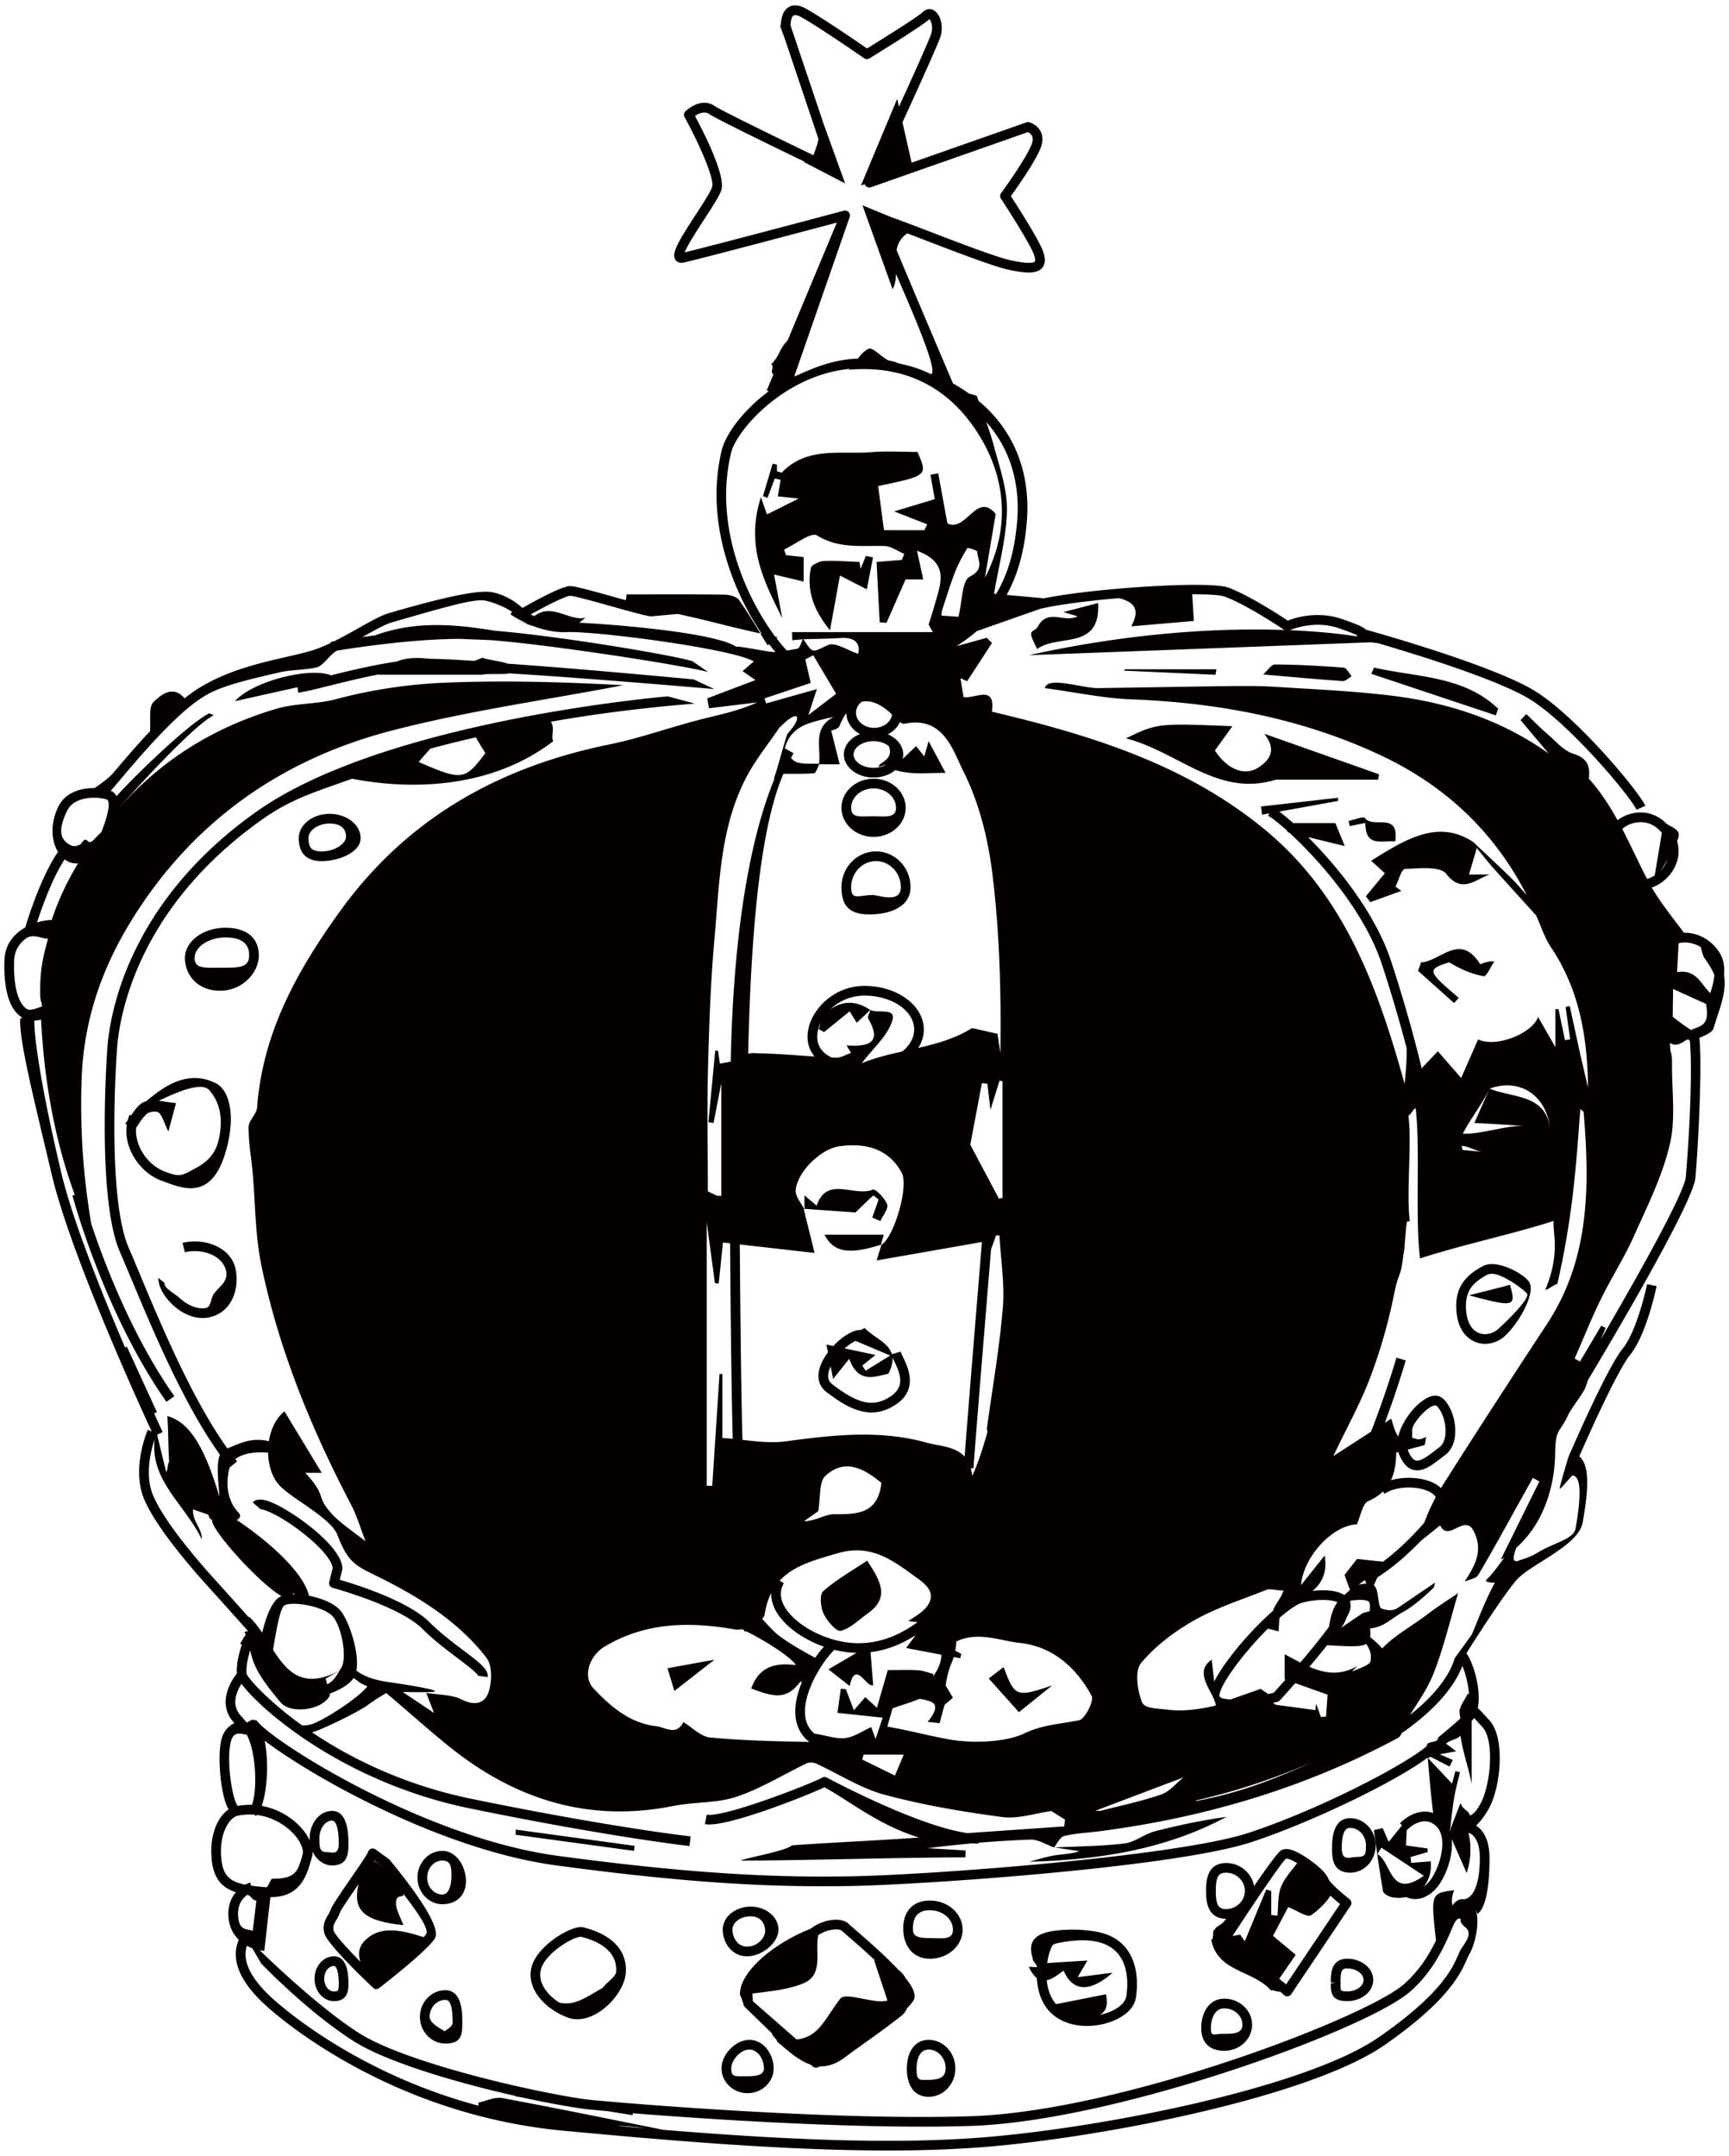 <svg version="1.1" id="_x32_" xmlns="http://www.w3.org/2000/svg" x="0" y="0" viewBox="0 0 641.679 800" xml:space="preserve"><style>.st0{fill:#040000}</style><path class="st0" d="M417.845 273.993c19.343 4.92 34.076 21.913 55.465 15.386.281-.077.593-.059.896-.059h37.298c.09-.663.19-1.33.285-1.998l-42.587-15.04c4.353 5.629 2.601 9.19-1.742 12.249-5.257 3.699-11.669 1.301-16.588-6.011 2.058-2.86 4.144-5.767 6.502-9.038-27.769-1.123-27.769-1.123-39.529 4.511zm-26.541 414.515c-3.145.518-6.208 1.538-9.298 2.332 25.569-.656 50.37-4.438 73.219-16.664a237.372 237.372 0 00-26.701 5.405c-3.864 1.016-7.339 4.02-11.181 4.486-8.611 1.036-17.357 1.054-26.04 1.484 3.1.46 6.208.919 9.303 1.38-3.131 1.086-6.262 1.077-9.302 1.577zm-79.58-474.937a5710.45 5710.45 0 009.973 5.117l2.309-11.859c-.884-.183-1.764-.373-2.642-.557-.665 1.614-1.321 3.222-1.986 4.831-.125-.858-.258-1.72-.387-2.584-4.443-.145-8.905-.557-13.323-.319-1.692.095-4.547 1.45-4.755 2.613-1.427 7.849.493 14.927 7.126 23.072 1.434-7.898 2.403-13.262 3.685-20.314zm197.219 36.481a69416.657 69416.657 0 0146.198 15.42c.294-.824.575-1.652.86-2.48-12.832-12.273-30.212-11.64-46.08-15.269-.322.77-.648 1.553-.978 2.329zm-123.762-17.581c-1.226 2.226-3.647.962-1.896 4.91.43.966.887 1.93 1.602 3.457 7.936-5.728 23.633.652 22.633-17.056-4.023 1.045-7.955 2.07-12.846 3.344 2.195.659 3.272.98 5.258 1.572-5.036 2.596-10.968-3.076-14.751 3.773zm152.661 124.612c4.086 2.522 8.38 4.378 12.86 5.178.936.168 2.569-3.57 3.882-5.509-2.661-.26-5.158 1.163-5.231 1.05-7.588-11.999-14.696-1.05-21.949-.688-.38 1.045-.765 2.077-1.149 3.12 4.466 3.995 8.927 7.987 13.398 11.98.575-.643 1.149-1.285 1.728-1.928-11.774-10.02-11.882-10.518-3.539-13.203zm-64.691-110.515c-1.362-.007-2.746 2.276-4.361 3.715 10.298.889 19.891 1.778 29.497 2.446 1.077.072 2.23-1.161 3.358-1.783-.987-1.111-1.91-3.113-2.978-3.197-8.489-.659-17-1.125-25.516-1.181zM191.329 680.827c14.656 1.996 29.311 3.995 43.958 5.991.086-.627.166-1.249.245-1.868a106422.59 106422.59 0 00-44.137-6.023c-.025.628-.048 1.267-.066 1.9zm315.193-377.331c-.435-.658-3.932.713-6.005 1.143.126.629.254 1.255.38 1.889 1.919-.377 3.837-.749 5.833-1.131-.05 9.004 5.891 6.45 11.068 6.834 1.638-11.339-8.488-4.513-11.276-8.735zm-55.424-53.107c.113-.676.231-1.355.353-2.036h-34.103c-.019.174-.023.346-.041.52 11.263.507 22.524 1.014 33.791 1.516zm104.07 227.756c-3.326.849-6.66 1.676-9.99 2.515 16.972 4.566 17.551 4.258 15.203-3.905-1.802.487-3.503.949-5.213 1.39zm-231.053-34.492c.129-.116 1.237.93 1.957 1.493-.821 2.33-1.593 4.497-2.362 6.667 1.007.428 2.02.862 3.029 1.292.93-2.081 3.057-4.588 2.507-6.145-.817-2.299-4.371-5.91-5.312-5.518-6.855 2.866-17.024-5.323-20.848 5.952a1640.84 1640.84 0 00-4.527-3.819v4.993a6032.58 6032.58 0 0018.945 1.346c3.254-3.148 4.86-4.791 6.611-6.261zm2.835 18.223c-.022.073-.038.145-.06.224l-.014.008c.089-.049.17-.14.267-.192.006-.041.02-.072.029-.108-.08.021-.147.043-.222.068zm-20.959-3.71c3.312 6.36 8.695 7.624 20.958 3.71.482-1.712.942-3.366 1.037-3.71h-21.995zm-.49 132.304c-1.4 1.233-.973 5.918.144 8.309 1.258 2.693 4.785 6.773 6.366 6.385 3.661-.919 6.769-4.126 10.063-6.466 8.31-5.893 4.665-12.142-.258-19.572-5.528 3.71-11.386 7.002-16.315 11.344zm84.988 34.951c-13.325 4.51-13.9 4.28-18.017-6.819a3907.926 3907.926 0 00-5.516 4.249c3.991 4.457 8.045 8.986 11.181 12.505 3.375-2.723 7.402-5.955 12.352-9.935zm-140.206 2.066c4.692-3.663 9.359-7.309 14.877-11.613-7.345 1.334-12.807 2.332-17.438 3.181.683 2.239 1.538 5.065 2.561 8.432zm-33.762 87.719a3.888 3.888 0 00-.959-.111c-4.559 0-16.375 7.206-18.305 14.909-2.074 8.305 5.527 15.866 13.737 18.76a9.563 9.563 0 003.233.545c8.606 0 17.604-9.975 18.045-17.421.475-8.103-5.122-14.028-15.751-16.682zm7.212 22.425c-6.744 3.807-10.343 6.672-16.093 5.529-4.676-2.941-8.088-7.502-6.898-12.284 1.502-5.986 11.78-12.177 14.902-12.177h.011c6.194 1.547 13.486 5.057 13.018 12.982-.107 1.893-3.509 3.866-4.94 5.95zM60.957 438.499c3.107 1.163 6.48 2.428 9.792 2.428 1.751 0 3.491-.362 5.154-1.276 4.115-2.257 7.011-7.603 8.869-16.332 2.324-10.896-.095-18.961-4.511-21.257-11.506-5.982-21.275 2.792-26.106 6.638-.167.047-.337.073-.5.136-2.016.751-3.511 2.901-5.002 5.077l-.548-.242a14.122 14.122 0 00-.699 2.048c-.298.407-.595.799-.909 1.168.188.174.376.346.552.518-.436 2.984-.011 6.201 1.33 9.364 2.224 5.263 6.541 9.502 11.534 11.348l1.044.382zm-9.266-13.133c-.988-2.342-1.369-4.686-1.16-6.864 1.201-1.821 2.361-3.69 3.909-5.144.928-.862 3.593-1.201 4.439-.505 1.328 1.077 1.778 3.23 3.606 7.036a8640.51 8640.51 0 002.842-10.556c-2.086-.149-4.285-.62-6.393-.855 6.122-2.941 15.724-7.239 18.662-4 4.032 4.455 5.267 10.543 3.661 18.092-1.602 7.541-6.828 9.914-9.93 11.608-3.346 1.839-4.69 2.609-9.104.957l-1.059-.399c-4.028-1.474-7.656-5.072-9.473-9.37zm30.32 37.983c-3.959-2.534-9.42-3.348-14.264-2.14l.871 3.489c3.857-.966 8.35-.308 11.447 1.685 1.48.948 3.36 2.66 3.884 5.436.708 3.81-2.63 5.634-4.527 8.213-1.455 1.973-.835 5.111-3.367 5.41-2.874.339-6.237-.971-9.185-3.593-2.715-2.412-5.882-3.692-5.882-5.86l-2.247-1.797c0 3.226 2.195 7.195 5.74 10.34 3.301 2.941 7.124 4.554 10.685 4.554.444 0 .88-.025 1.317-.07 3.502-.421 6.429-2.098 8.466-4.861 2.479-3.369 3.428-8.226 2.532-12.993-.597-3.2-2.49-5.902-5.47-7.813zm175.43-211.243c-2.611-.208-40.167-3.821-69.229-5.841 0-.476-9.049-1.74-9.049-2.222-1.068.41-2.098.806-3.134 1.201-7.199-.471-13.061-.772-16.499-.776-4.12-.444-8.287-.611-12.292 1.018-8.389 1.217-17.128 3.305-24.397 5.113-7.606-3.136-28.868 2.018-35.644 9.588 7.74-1.721 15.45-3.439 23.219-5.165l.249 2.016c2.361-.292 6.348-1.288 11.393-2.541 5.495-1.369 12.024-2.988 18.616-4.262-.036.047-.085.088-.121.138h38.61c0-.466 9.497-.036 9.497-.516 30.155 1.808 75.78 5.796 76.434 5.841l-7.653-3.592z"/><path class="st0" d="M553.711 469.084c-1.371 0-2.579.285-3.57.84-5.751 3.192-10.878 7.581-9.461 17.993 1.086 7.943 6.326 10.76 10.47 10.76 2.665 0 5.289-1.038 7.362-2.92 4.882-4.448 12.085-16.416 8.71-20.466-2.059-2.474-8.494-6.207-13.511-6.207zm2.379 24.01c-1.407 1.278-3.168 1.985-4.941 1.985-3.665 0-6.249-2.858-6.904-7.647-1.181-8.695 2.937-11.755 7.637-14.364.458-.26 1.073-.387 1.829-.387 3.918 0 11.601 5.643 13.026 7.35 1.005 1.643-5.606 8.471-10.647 13.063zm-249.386 23.435c5.02 3.835 10.635 7.594 16.748 7.594 2.943 0 6.016-.875 9.185-3.043 8.201-5.611 4.346-13.64 2.497-17.495-.393-.81-.758-1.568-.887-2.016l-3.26.93c-1.264-4.409-6.9-6.296-9.907-9.563-.149-.16-.764.12-1.603.598-2.865-.127-6.946 2.443-10.233 5.941-.812-.172-1.657-.344-2.528-.532.173.916.36 1.873.559 2.894-1.143 1.525-2.091 3.14-2.702 4.732-1.602 4.149-.837 7.686 2.131 9.96zm10.825-18.959c4.012 1.699 7.616 3.23 12.855 5.443-4.613 2.835-6.864 4.23-9.12 5.621-.414-.628-.821-1.262-1.237-1.889 1.401-1.129 2.796-2.263 4.898-3.952-3.945-.833-7.459-1.577-11.459-2.427 1.428-1.262 2.871-2.255 4.063-2.796zm-9.598 10.291c.101-.27.221-.534.348-.801.27 1.409.57 2.941.901 4.66 3.116-3.893 4.407-5.514 6.002-7.507 3.355 9.382 9.45 6.608 14.525 5.541 1.262-2.459 1.658-4.429 1.507-6.079.192.453.426.939.679 1.466 2.382 4.98 3.945 9.391-1.278 12.971-7.031 4.805-13.289 2.011-21.728-4.443-.608-.466-2.468-1.887-.956-5.808zm16.272-197.311c6.574 0 11.914-4.838 11.914-10.789 0-5.95-5.34-10.789-11.914-10.789-6.57 0-11.909 4.839-11.909 10.789.001 5.952 5.34 10.789 11.909 10.789zm0-17.984c4.588 0 8.321 3.229 8.321 7.195 0 3.964-3.961 3.145-8.55 3.145-4.581 0-8.088.819-8.088-3.145.001-3.966 3.731-7.195 8.317-7.195zm.901 23.375c-7.065 0-12.809 5.957-12.809 13.266 0 7.091 3.092 10.118 10.336 10.118 7.389 0 15.287-2.661 15.287-10.118 0-7.309-5.751-13.266-12.814-13.266zm-1.129 16.188c-5.288 0-8.088 2.194-8.088-2.921 0-5.329 4.133-9.667 9.217-9.667 5.079 0 9.217 4.337 9.217 9.667 0 6.206-8.394 2.921-10.346 2.921zM83.693 344.266c-8.303 0-15.063 5.04-15.063 11.237 0 6.036 4.484 12.138 13.041 12.138 8.475 0 14.382-6.871 14.382-13.036-.001-6.567-4.51-10.339-12.36-10.339zm-1.123 14.839c-6.488 0-10.348.518-10.348-3.602 0-4.138 5.258-7.638 11.47-7.638 8.765 0 8.765 5.072 8.765 6.74 0 4.462-3.71 4.5-9.887 4.5zm39.782-57.099c-6.326 0-11.463 4.043-11.463 8.995 0 5.67 2.869 8.54 8.547 8.54 5.873 0 14.384-3.038 14.384-8.54 0-4.953-5.147-8.995-11.468-8.995zm-2.916 13.935c-4.156 0-4.947-1.726-4.947-4.941 0-2.921 3.599-5.398 7.863-5.398 4.263 0 6.068 2.029 6.068 4.948-.001 2.31-3.95 5.391-8.984 5.391zm334.915 425.732c-5.868 0-8.542 5.597-8.542 10.791 0 5.509 3.032 8.541 8.542 8.541 5.701 0 10.335-4.337 10.335-9.662 0-5.332-4.634-9.67-10.335-9.67zm-.452 13.038c-3.557 0-4.493 1.317-4.493-2.247 0-2.669 1.036-7.19 4.945-7.19 3.715 0 6.747 2.72 6.747 6.068 0 3.349-3.484 3.369-7.199 3.369zm46.08-27.87c-3.348 0-4.792 1.853-5.398 3.405-.67 1.67-.67 3.658-.67 5.419h1.806l-1.806.331c0 1.882 0 3.366.842 4.615 1.18 1.74 3.411 1.962 5.226 1.962 5.33 0 9.66-3.525 9.66-7.862 0-4.338-4.33-7.87-9.66-7.87zm0 12.138c-1.968 0-2.235-.371-2.245-.382-.221-.333-.221-1.534-.221-2.595v-.337c0-1.509 0-3.066.403-4.09.23-.582.579-1.136 2.063-1.136 3.289 0 6.072 1.957 6.072 4.271s-2.783 4.269-6.072 4.269zm-154.871-33.717c-6.19 0-9.891 3.862-9.891 10.342 0 6.821 3.882 11.237 9.891 11.237 6.696 0 12.137-4.839 12.137-10.789 0-5.952-5.441-10.79-12.137-10.79zm0 13.935c-5.679 0-6.294-1.294-6.294-3.593 0-4.544 2.056-6.747 6.294-6.747 4.708 0 8.547 3.231 8.547 7.195 0 3.966-3.839 3.145-8.547 3.145zm-.451 37.759c-4.988 0-8.093 4.14-8.093 10.791 0 6.479 3.023 10.337 8.093 10.337 5.457 0 9.894-4.731 9.894-10.559 0-5.825-4.436-10.569-9.894-10.569zm-.45 14.839c-2.982 0-4.045.432-4.045-4.047 0-2.16.439-7.192 4.495-7.192 3.473 0 6.296 3.125 6.296 6.97.001 3.841-3.272 4.269-6.746 4.269zm-66.084-14.839c-5.12 0-10.337 5.339-10.337 10.569 0 5.079 4.335 9.212 9.663 9.212 5.332 0 9.671-4.133 9.671-9.212.001-5.106-3.619-10.569-8.997-10.569zm-2.248 13.49c-3.342 0-4.491.181-4.491-2.921 0-2.977 3.33-6.97 6.739-6.97 3.179 0 5.398 3.674 5.398 6.97 0 3.103-4.298 2.921-7.646 2.921zm1.35-44.503c5.681 0 11.69-5.083 11.69-9.891 0-4.713-4.638-8.543-10.344-8.543-5.699 0-10.334 3.83-10.334 8.543 0 4.857 3.362 9.891 8.988 9.891zm1.346-14.836c3.721 0 5.396 2.668 5.396 5.393 0 2.607-2.835 5.844-6.742 5.844-3.722 0-5.391-3.681-5.391-6.292 0-2.726 3.023-4.945 6.737-4.945zm-114.412-24.276c-5.077 0-9.217 4.434-9.217 9.884 0 5.459 4.14 9.898 9.217 9.898 5.33 0 8.767-3.358 8.767-8.545-.001-5.43-3.519-11.237-8.767-11.237zm0 16.183c-3.093 0-5.615-2.824-5.615-6.298 0-3.464 2.523-6.292 5.615-6.292 2.916 0 3.375 1.86 3.375 5.394 0 4.09-1.014 7.196-3.375 7.196zm-40.228 22.929c-3.976 0-7.197 3.731-7.197 8.319 0 4.589 3.222 8.31 7.197 8.31 5.388 0 5.388-4.382 5.388-6.742.001-8.174-2.934-9.887-5.388-9.887zm0 13.036c-1.989 0-3.597-2.122-3.597-4.717 0-2.606 1.609-4.723 3.597-4.723 1.049 0 1.794 2.59 1.794 6.292 0 3.148-.31 3.148-1.794 3.148zm41.356-.45c-5.206 0-9.441 4.436-9.441 9.891 0 5.453 4.235 9.893 9.441 9.893 5.85 0 6.294-3.027 6.294-7.646 0-3.632 0-12.138-6.294-12.138zm-.269 15.212c-1.819-1.122-5.579-3.084-5.579-5.321 0-3.473 2.624-6.296 5.848-6.296 1.891 0 2.697 2.555 2.697 8.543 0 1.176-1.891 2.302-2.966 3.074zm12.423-131.897l3.563.5c.396-2.8-3.016-5.387-9.214-10.065-4.004-3.023-8.534-6.45-12.428-10.342-7.94-7.936-27.356-14.001-33.264-15.714l.925-3.706c.027-.142.05-.289.05-.434 0-8.344-19.067-21.866-26.85-24.796-1.157-.436-4.677-1.753-6.421.236l2.704 2.367a.56.56 0 01-.233.172c1.322-.371 7.328 2.178 14.801 7.786 7.262 5.448 12.185 11.043 12.394 14.041l-1.283 5.153a1.797 1.797 0 001.28 2.174c.242.068 24.811 6.724 33.354 15.267 4.065 4.068 8.905 7.728 12.803 10.662 3.355 2.541 7.536 5.704 7.819 6.699zm230.255 95.133c.019-.014.028-.02.037-.038-.299-.055-.588-.086-.882-.133-.032-.014-.059-.014-.095-.017-3.955-.69-7.941-.873-11.9-.652-9.597.541-13.981 3.215-11.538 10.704-.19 1.061 1.62 2.004 1.529 3.145-.923-.041-1.896-.089-3.009-.148.923 2.064 1.918 3.396 2.964 4.189.285 5.036 1.923 10.139 5.896 13.513 4.131 3.514 9.226 4.253 12.769 4.253 7.806 0 16.927-3.923 18.045-10.255.489-2.774 1.651-12.334-3.878-18.93-2.418-2.873-5.752-4.748-9.938-5.631zm10.267 23.939c-.529 2.991-4.669 5.692-9.777 6.778 2.52-1.486 3.053-3.862 2.293-7.665-5.968 1.181-11.977 2.371-18.529 3.665-2.28-2.577-3.185-5.939-3.471-8.866 2.05-.428 4.158-1.982 6.222-3.604 3.362 7.697 9.461 8.43 18.217.817-3.927.489-7.846.993-12.986 1.645 1.271-2.14 2.321-3.909 3.661-6.174-5.34.333-10.176.638-14.95.934.471-3.328 1.448-5.821 2.132-6.765.33-.169.66-.325 1.004-.456 11.072-2.444 18.981-1.206 23.099 3.701 4.524 5.402 3.511 13.603 3.085 15.99zm37.013-28.835c.014-.027.028-.047.046-.081-.345.088-.227.097-.046.081z"/><path class="st0" d="M500.848 704.731c-3.462-2.65-7.48-6.339-7.923-7.683-1.013-3.036-8.995-9.004-13.244-10.466-1.846-.629-3.244-.6-4.298.097-1.29.862-5.407 6.572-9.959 13.224-.86-4.859-5.181-8.579-10.402-8.579-7.416 0-7.416 7.512-7.416 10.34 0 2.835 0 10.337 7.416 10.337.493 0 .172.063-.046.081-1.895 2.804-2.932 1.991-4.221 3.971-.946.167-.135 3.547-1.222 3.746 2.303 12.12 15.71 11.253 22.185 18.868.334-.487 2.986.781 3.321.312l1.561 1.399a1.82 1.82 0 001.403.377 1.775 1.775 0 001.217-.772l22.027-32.818a1.803 1.803 0 00-.399-2.434zm-45.827 3.677c-2.529 0-3.814-1.045-3.814-6.744 0-5.701 1.285-6.739 3.814-6.739 3.846 0 6.972 3.022 6.972 6.739.001 3.719-3.126 6.744-6.972 6.744zm16.769 2.203v-8.92c-.62-.181-1.249-.355-1.864-.534a9070.081 9070.081 0 00-7.941 19.203c-.575-.823-1.149-1.642-1.715-2.461-.937.168-1.869.333-2.846.5 8.977-13.721 18.339-27.463 19.827-28.662.742-.163 2.348.555 4.159 1.642-2.53 3.294-4.802 5.808-5.977 8.753-1.28 3.233-.95 7.115-1.339 10.717a264.65 264.65 0 01-2.304-.238zm5.534 25.739l-2.584-2.063c2.113-3.063 4.108-5.964 6.136-8.898-3.371-2.821-5.774-4.817-8.425-7.039 2.212-4.192 4.244-8.031 5.638-10.667 3.322 1.285 7.018 3.939 8.443 3.03 2.507-1.595 6.023-5.115 7.208-7.262a69.305 69.305 0 003.593 3.1l-20.009 29.799zm-137.967 5.138c.395-1.715-.577-4.056-3.188-7.348-.688-1.278-1.643-2.358-2.849-3.274-3.577-3.841-8.821-8.694-16.038-14.907-1.136-.979-2.118-1.823-2.376-2.081-2.473-2.475-9.156-1.938-14.079 1.853-14.147 5.552-26.78 16.477-26.178 24.716.232-.04.839 1.997 1.308 3.308l-.075-.164c.021.367.181.686.398.966.084.172.157.278.211.267l10.179 9.886c-.828.066 2.37 2.663 1.552 2.724 4.26 3.624 8.256 7.248 12.617 8.703l.824.713c.335.294.765.453 1.181.453.31 0 .618-.082.901-.245.159-.086.335-.19.502-.28 2.862.113 5.937-.81 9.369-3.376 7.02-5.238 14.339-10.109 21.167-15.59.758-.611 1.387-1.57 1.871-2.649 1.491-1.447 2.477-2.716 2.703-3.675zm-27.513.185c-5.767 7.489-7.907 14.264-16.199 15.133l-16.226-14.192-.19-2.842c6.407-.846 12.803-1.389 18.534-3.624 8.197-3.203 4.552-11.509 5.912-18.049 3.701-2.503 7.925-2.439 8.69-1.677.335.331 1.072.968 2.573 2.258 4.002 3.448 7.221 6.342 9.861 8.819-.124-.025-.251-.059-.389-.084 1.604 4.821 3.236 9.755 4.943 14.934-4.575 1.517-15.459-3.331-17.509-.676zm-150.382-22.504c2.477-4.45-9.475-20.074-16.816-28.986a1.87 1.87 0 00-.33-.312l-4.944-3.595a1.81 1.81 0 00-1.882-.152 1.83 1.83 0 00-.943 1.258c-.475 1.092-3.808 5.931-6.267 9.491-4.398 6.382-7.115 10.373-7.604 11.864-.237.695-.607 1.314-.995 1.975-.928 1.575-2.086 3.527-1.296 6.678.953 3.805 14.047 16.42 18.038 20.199.114.111.249.165.387.238.079.154.161.292.239.441.093-.084.191-.168.29-.254.106.026.212.066.319.066a1.81 1.81 0 001.106-.378c1.868-1.449 18.338-14.284 20.698-18.533zm-22.509-28.745l3.061 2.219c.036.041.063.079.095.118a25.545 25.545 0 00-3.253-2.178 4.14 4.14 0 01.097-.159zm19.362 27.001c-.197.36-.586.851-1.102 1.421-8.527-2.758-15.857-4.246-21.407.88-2.756 2.55-2.977 5.307-2.052 8.244-5.208-5.282-9.518-10.099-9.878-11.459-.432-1.713.073-2.562.903-3.971.448-.751.95-1.608 1.298-2.665.373-1.106 4.167-6.611 7.013-10.741-2.445 10.135 2.389 13.714 16.597 15.246-.921-2.84-3.04-5.989-2.678-8.814.396-3.108 3.439-.91 2.541-3.007 6.719 8.728 9.133 12.9 8.765 14.866zm375.373-72.645c-.343-.26-.615-.459 0 0z"/><path class="st0" d="M639.853 361.911c.244-3.043-.15-5.898-1.588-8.229-1.249-2.029-2.778-3.597-4.43-4.766-.027-.057-.045-.109-.081-.163-.004-.008-.059-.008-.132.005-2.782-1.909-5.909-2.708-8.678-2.622-4.077-5.557-8.516-10.907-11.945-16.796 3.597-1.19 7.036-4.226 8.751-7.993 1.38-3.025 1.574-6.17.665-9.208 1.448-3.292.525-4.111-3.756-6.301-3.814-4.013-9.058-5.371-14.357-3.577-1.403.473-2.837 1.219-3.977 2.129-3.009-5.455-6.393-10.701-10.67-15.436.561-4.648-.507-7.627-5.801-9.272-3.588-1.12-6.488-4.656-9.542-7.282-2.72-2.348-5.245-4.928-7.851-7.404-.72.741-1.439 1.479-2.154 2.219 3.488 4.147 6.977 8.289 10.474 12.431-17.402-12.445-37.116-18.884-58.052-21.463-14.33-1.771-28.805-2.373-43.23-3.299-5.778-.37-11.597-.339-17.397-.275-16.149.188-32.294.518-48.433.737-6.14.084-18.954-4.586-19.872.009 11.651 1.579 21.71 3.762 31.827 4.149 32.054 1.226 63.007 6.912 92.255 20.522 24.112 11.212 42.591 28.366 54.731 52.15-1.873-2.081-3.651-4.262-5.647-6.222-4.647-4.527-9.411-8.945-14.122-13.409-12.864-8.69-25.09-1.244-37.963 6.875 1.9 1.73 3.706 3.38 5.072 4.629-2.624 3.194-4.828 5.869-7.027 8.552.538.726 1.077 1.446 1.611 2.169 3.851-1.387 7.706-2.778 11.561-4.169-.738-.536-1.461-1.077-2.194-1.613 1.167-2.282 2.239-6.479 3.497-6.525 5.245-.204 13.031-1.122 15.321 1.794 5.95 7.615 10.801 2.004 16.167.269h-7.691l2.873-9.843c2.022 2.466 3.973 4.995 6.095 7.377 5.263 5.907 10.611 11.751 15.918 17.617 1.823 3.982 3.144 8.296 5.551 11.88 10.606 15.807 13.507 33.521 13.724 51.978-.968-4.117-1.932-8.23-2.9-12.343-1.289-5.955-2.579-11.905-3.878-17.864-.511.113-1.036.231-1.556.342.574 4.002 1.145 8.009 1.715 12.02-.643.095-1.29.199-1.932.296l-2.416-11.527c-.385-.004-.769-.011-1.158-.015v14.119c-2.606-4.549-4.597-8.016-6.416-11.199-2.059 6.05-15.402 11.552-22.249 8.342-1.891 4.298-3.778 8.597-6.294 14.303l-8.665-9.916a14938.45 14938.45 0 00-5.977 6.323c-2.001-8.271-5.711-22.542-11.331-39.673-5.905-18.011-19.981-35.273-30.85-46.108 4.403 1.075 8.887 2.161 13.629 3.31-1.507-3.676-2.747-6.706-3.489-8.511h-15.642c-2.009-1.792-3.764-3.236-5.176-4.273 7.253-1.312 14.506-2.622 21.755-3.934.031-.392.072-.787.108-1.192-9.551 1.081-19.094 2.158-28.641 3.239.131 1.016.257 2.027.393 3.041.896-.16 1.787-.324 2.688-.491l-.444.896c1.199.595 3.819 2.595 7.212 5.67-.036.122-.072.249-.108.378.24.059.475.111.715.174 10.538 9.647 27.872 28.909 34.429 48.926 4.018 12.242 7.054 23 9.176 31.128 0 1.491 0 2.966-.063 4.445-.117 2.941-.448 5.878-.688 8.819-9.986-35.995-22.352-70.219-52.243-94.705-29.433-24.121-64.708-34.899-100.947-43.465 1.448-10.301-6.296-4.649-10.511-5.426-.387-2.332-.772-4.674-1.147-7.02.821.38 1.65.769 2.471 1.156 3.083-4.739 6.156-9.479 9.228-14.217-.657-.634-1.303-1.269-1.955-1.903-3.735 1.029-7.481 2.057-11.221 3.088 2.592-1.667 5.14-3.496 7.576-5.584l23.323-8.199c6.027-1.525 17.524-3.002 29.452-4.038 5.403 1.466 8.036 3.945 4.506 10.475 8.253-.711 15.873-1.364 23.239-2.003-.203-3.341-.407-6.486-.624-9.893 5.887-.034 10.366.233 12.176.905 8.077 2.973 21.389 11.909 22.035 12.35-23.094-.808-55.871.74-94.784 9.343 42.293-1.592 84.59-3.178 126.874-4.78a38.54 38.54 0 002.529.301c13.864 4.047 45.624 13.791 57.18 21.262 14.936 9.669 36.678 35.705 38.895 40.594l3.281-1.484c-2.394-5.264-24.484-31.942-40.225-42.13-14.153-9.156-55.632-21.038-63.542-23.253-.833-.948-3.136-1.943-8.774-3.902-9.076-3.161-17.393-.53-20.176.559-3.149-2.084-14.502-9.459-22.049-12.242-7.185-2.651-50.461.292-68.396 3.968-5-.448-9.665-.871-13.882-1.247 3.787-6.81 6.521-15.484 7.475-26.954 1.557-18.701-4.886-34.248-17.92-45.091a131.85 131.85 0 01-.681-1.896c-.799-.239-1.762-.488-2.806-.767a61.47 61.47 0 00-5.959-3.746c-6.801-15.927-15.611-36.666-20.957-49.528.435-2.331 1.489-4.461 3.939-6.195 2.374.901 4.903 1.869 7.342 2.808 11.599 4.444 24.761 9.49 30.368 10.713 6.936 1.507 10.493 1.337 12.285-.595 1.579-1.704 1.108-4.086.611-5.722-1.235-4.111-9.511-16.999-12.127-21.011 2.367-3.29 9.615-13.597 11.212-18.368.72-2.171.647-4.117-.235-5.767-1.317-2.446-3.855-3.199-4.149-3.278a1.733 1.733 0 00-1.063.04L338.33 60.37c-1.172-5.133-2.296-10.124-3.396-14.97 6.384-13.945 13.4-29.456 14.14-31.945 1.127-3.728 0-8.118-2.441-9.584-1.362-.812-2.95-.584-4.144.609-1.462 1.455-13.068 8.805-20.703 13.509-3.622-2.502-16.3-11.192-22.549-14.705-2.631-1.48-4.851-1.685-6.599-.598-2.493 1.543-2.803 5.091-2.828 6.563-.183.233-.276.426-.229.55a324 324 0 001.604 4.362l12.549 37.343c-.242 1.912-1.106 4.023-1.85 6.097-14.714-7.092-34.13-16.565-36.702-18.283-5.21-3.473-10.582 1.798-10.81 2.021a1.805 1.805 0 00-.301 2.138c4.883 8.862 11.276 22.786 10.208 25.99-.571 1.724-3.274 5.869-5.876 9.877-6.866 10.556-9.31 14.759-7.719 17.083.374.541 1.26 1.375 3.086.991 5.402-1.156 44.612-11.572 56.801-14.812l-18.257 43.696c-3.263 3.448-2.794 5.423-6.102 8.918 1.439.812-.715 2.782.844 3.663l-2.498 5.984.753.31c-9.617 7.165-16.033 15.964-17.479 21.997-6.414 26.705 4.567 52.767 14.843 67.992-.166-.037-.324-.075-.487-.104.896 1.477 1.796 2.955 2.701 4.43.184-.152.365-.303.555-.451a75.685 75.685 0 002.319 2.907c-1.912.233-12.663-2.205-14.588-1.981-7.606-5.009-41.766-8.047-58.277-8.898a13.916 13.916 0 002.299-1.876c-5.724 1.543-12.35-5.669-18.884-.57a41.935 41.935 0 01-1.391-.601c6.346-3.547 13.185-6.928 14.664-6.929 1.428 0 9.563 2.271 15.509 3.939 6.635 1.853 12.368 3.464 14.413 3.688l10.09-.889c13.468 2.948 17.122 4.28 30.59 7.232-2.534-4.199-5.072-8.387-7.891-12.375-.941-1.335-3.613-1.998-5.5-2.032-12.085-.176-24.169-.085-36.259-.085-.084.717-.179 1.436-.26 2.171-1.382-.385-2.804-.778-4.224-1.176-9.049-2.536-14.676-4.074-16.468-4.074-3.057 0-13.188 5.543-17.696 8.109-1.803-1.635-5.812-4.756-11.167-5.826-6.027-1.201-22.861 3.274-36.868 7.305l-1.292.373c-3.021.86-7.025 3.111-11.652 5.72-2.83 1.597-5.873 3.301-8.911 4.808-.796.128-1.255.21-1.288.217l.062.382c-2.384 1.133-4.753 2.127-7.02 2.817-2.731.828-6.038 1.586-9.549 2.394-9.767 2.235-21.925 5.013-32.689 11.739-1.606 1.007-3.287 2.246-5 3.622-4.238-4.998-8.676-1.502-11.585 1.421-1.753 1.753-.991 6.038-1.238 10.751-5.332 5.658-10.235 11.443-13.703 15.549-1.934 2.292-6.081 4.979-6.923 5.586-1.916-.016-3.959.181-5.878.767-3.563 1.084-6.19 3.235-7.599 6.215-3.111 6.638-2.462 12.767-.052 16.685-6.663 9.559-11.846 26.956-12.16 28.033-3.552 2.002-7.486 5.658-7.733 12.183-.233 6.224.292 17.242 6.373 21.095.373.233-.921.828-.534.995-.197 8.645 5.202 29.807 11.742 57.507 6.891 29.203 32.216 84.742 37.076 95.266l-1.46-.638c-.248.582-6.097 14.323-1.359 25.687 4.411 10.594 18.049 26.212 23.703 32.44 3.728 4.095 12.088 13.443 14.838 16.515l-.077.116c-.343.011-.74.1-1.201.328l.455.882-.674 1.098c0-.021-.009-.053-.009-.071a.594.594 0 01-.023.118l-1.367 2.231.616.389c-.887 2.808-2.092 6.828-1.828 10.74-3.249 3.943-7.022 12.06-.916 18.354-2.156 1.066-4.043 2.941-4.832 6.088-1.543 6.201-.365 20.71 2.655 25.956-3.993 2.718-7.07 9.38-6.294 18.244.645 7.455 3.875 10.808 9.02 12.487-1.817 2.145-3.154 5.264-2.727 9.563.356 3.59 1.889 6.219 3.812 8.091-3.185 7.428.409 15.837 10.713 24.999 7.484 6.64 47.899 40.072 109.825 45.849C249.73 794.453 291.763 798 329.45 798c11.244 0 22.108-.31 32.417-1.027 44.114-3.091 123.619-18.427 151.953-38.081 23.904-16.583 28.407-26.877 30.569-31.825.371-.846.665-1.516.955-1.97 1.864-2.993 4.185-11.857 2.199-16.762-.149-.373.693 1.557.783 1.862 2.927-1.932 4.475-9.606 4.475-20.671 0-7.681-2.982-10.817-4.992-12.061 1.439-1.409 3.113-3.446 4.761-6.389 4.334-7.694 6.221-26.153.208-32.67l-1.751-1.912c-1.185-1.294-1.95-2.136-2.584-2.652 1.308-6.595-1.353-16.206-4.212-20.373 4.547-7.216 14.733-22.969 18.882-27.467 1.864-2.016 5.411-4.264 9.176-6.647 6.941-4.385 14.127-8.93 15.099-14.493 1.891-10.71 2.973-20.929-1.276-24.44 2.796-6.386 13.963-31.612 18.882-37.68 6.059-7.448 9.661-24.757 9.814-25.495l-3.525-.719c-.04.165-3.579 17.189-9.077 23.95-5.932 7.305-19.461 38.653-20.036 39.99-.19.454-3.497 11.486-3.289 11.943.199.462 4.466-5.104 4.941-4.946 1.882.631 3.81 3.269.905 19.781-.715 4.002-8.366 5.287-14.361 9.076-2.322 1.466-5.177 2.229-7.597 3.082a1.15 1.15 0 00-.502-.222c-.977-.203-.426-2.422.502-4.877 10.434-9.271 14.217-23.3 14.38-34.761.145-9.905 1.638-7.441 4.877-14.554.941-2.07 5.376-7.801 6.289-9.891l1.095-3.118c3.977-6.613 38.9-64.928 39.809-74.941.774-8.504 2.652-40.376 1.462-51.928 2.438-1.009 4.837-2.027 5.289-3.599 1.815-6.395 4.969-12.947 3.883-19.602zM496.912 233.129c3.886 1.348 5.71 2.116 6.561 2.524.067.202.213.369.349.534-5.882-.941-14.38-1.882-25.099-2.332 1.365-.586 9.509-3.751 18.189-.726zm121.856 85.984c-.09.251-.181.509-.289.742-.584 1.276-1.443 2.441-2.435 3.434 1.05-1.291 1.918-2.717 2.724-4.176zm-11.317-13.918c2.548-.366 6.195.059 9.303 3.902-.869 5.195-1.76 10.457-2.643 15.753-.923.602-1.905 1.052-2.868 1.271-3.159-6.104-5.995-12.395-9.168-18.479.72-.791 2.702-2.071 5.376-2.447zm-54.641 98.784c10.787-3.97 21.533 1.887 22.661 16.205-1.128-14.317-13.38-12.523-22.661-16.205-2.09 4.733-3.968 8.95-5.638 12.719 6.403.364 12.511.669 18.619 1.169-6.109-.5-16.474 3.186-22.877 2.822 1.67-3.769 7.806-11.976 9.896-16.71zm-2.407 23.459c-2.502-.236-5.035-.473-7.624-.713-.104-.502-.208-1.005-.312-1.536 3.049.288 5.004 1.973 7.936 2.249zm-46.831 138.216c1.376-2.975 2.009-7.636 4.248-8.622 2.244-.989 4.004-2.197 5.408-3.563l.61.855c3.421-2.448 10.203-3.077 15.126-1.412 1.982.665 3.299 1.611 3.878 2.685a72.495 72.495 0 00-4.235 9.391c-2.675 3.113-8.362 9.328-15.348 14.529-2.719-.285-5.738-.609-9.633-1.029-.959 1.233-2.968 3.794-4.643 5.946.729 1.975 1.376 3.765 2.032 5.527l-2.086 1.93c-2.158-1.421-5.38-1.776-7.973-1.776-1.276 0-2.578.088-3.85.236 3.828-3.136 5.479-7.385 4.511-13.143-2.891 3.643-5.81 7.281-8.778 11.004.932-10.586 11.647-22.185 20.733-22.558zm-11.819 86.187c-.031.002-.049.016-.072.025.023-.009.041-.023.072-.025zm-19.135-19.977c.882-.215 1.448-.37 1.543-.398.322-.088.629-.264.851-.516.688-.751 2.878-3.154 5.697-6.375 4.004 1.427 8 2.848 12 4.28-.2 2.708-.394 5.419-.589 8.131-.625.05-1.253.104-1.887.157-.602-1.679-1.194-3.351-1.797-5.028-.077.828-.163 1.647-.24 2.473-4.895-.665-9.796-1.323-14.696-1.981-.122-.107-.244-.204-.367-.308-.063.057-.126.108-.195.167a10.046 10.046 0 00-.32-.602zm13.602 11.346c.846.583 1.71 1.185 2.574 1.776l-2.574-1.776zm-55.284 22.69c-7.343 2.543-15.036 4.117-22.593 6.081a58.989 58.989 0 01-1.751-.072l32.682-12.384c-2.759 2.189-5.189 5.293-8.338 6.375zm-3.977 5.538zm-6.127 1.301a49.43 49.43 0 01-3.615.548 49.977 49.977 0 003.615-.548zm23.343-4.729c15.068-3.364 29.606-8.375 43.827-14.508-15.447 6.848-27.148 11.608-44.438 14.895.204-.122.412-.255.611-.387zm57.519-47.72c.683-.693 1.389-1.383 2.09-2.078-6.416 3.725-12.158 2.738-17.841.304a271.401 271.401 0 006.584-8.02c8.353.486 12.538.706 14.506-.475 1.054 1.518 1.733 3.235 1.733 4.671 0 2.811-.023 2.759-7.072 5.598zm4.036-21.683c-2.72 1.858-5.444 3.71-8.158 5.566.887-.919 1.579-2.303 2.162-3.884.643-1.14 1.1-2.135 1.308-2.909.272-1.032.245-1.901.05-2.62.018-.264.027-.524.027-.787 3.258-.421 6.95-.557 7.199.939.122.747.113 1.81.031 2.946l-2.619.749zm.833-12.262c.195.43.384.862.57 1.299a13.34 13.34 0 00-2.955.426c.792-.573 1.593-1.154 2.385-1.725zm-5.471 7.629c0 .244.014.502 0 .747v-.004c.014-.24-.005-.498-.005-.742h.005zm-19.356 1.38c1.488-.808 5.348-1.647 9.221-1.647 2.589 0 4.317.362 5.376.828-.063.102-.127.204-.19.299-.176.26-.348.509-.502.778-.114.199-.209.417-.313.62-.104.199-.212.396-.303.604a12.76 12.76 0 00-.435 1.084l-.081.189a22.846 22.846 0 00-.733 2.638c-.018.064-.036.116-.049.17a49.48 49.48 0 00-.521 2.776c-2.819 3.846-6.656 8.568-10.629 13.235-1.918-.977-3.855-2.038-5.8-3.072v9.316c.095.029.189.068.294.104a652.351 652.351 0 01-4.353 4.859c-.439.114-1.168.288-2.054.5-.973-.684-1.95-1.357-2.787-1.939-3.281 1.163-6.945 2.45-11.059 3.905-2.593-.05-4.258-.546-4.258-1.312 0-3.907 8.981-16.011 18.018-24.947 1.303.336 2.606.681 3.905 1.023.231-1.604.14-3.439.393-5.025 2.461-2.128 4.805-3.877 6.86-4.986zm11.469 8.319c.154-.921.317-1.835.521-2.738a59.34 59.34 0 00-.521 2.738zm-69.712 13.432c5.339-6.396 12.475-11.755 19.795-15.878 8.412-4.731 17.81-7.712 26.827-11.321 1.244-.498 4.117.421 6.267.269-.932 2.948-3.131 4.982-3.959 7.592-8.276 7.224-17.986 18.622-21.805 26.244a9009.51 9009.51 0 00-.919-8.137c-7.321 4.868 1.231 12.538 1.507 17.011-4.769 1.14-11.24 2.246-16.981 1.629-6.013-.646-9.512-.569-10.452-3.008-1.679-4.363-2.692-11.512-.28-14.401zm-18.357 12.189c.982 1.803-2.48 8.651-4.684 9.07-7.56 1.452-13.832 1.749-20.275 4.859-7.203 3.473-19.9 3.692-27.873 2.245-8.762-1.591-13.857-3.147-23-4.754.794-2.755 1.568-5.443 1.942-6.76 3.722-1.403 7.085-2.271 9.972-3.559 1.776.258 3.595.679 4.805 1.373 3.152 1.801-1.792 7.195-1.792 7.195l4.495.45 1.805-6.746 3.138-2.693-2.694-4.495s.451-4.497 2.244-8.542c.294-.661.523-1.353.731-2.048.81.152 1.613.308 2.42.462.125-.546.249-1.088.38-1.634-.708-.375-1.405-.756-2.226-1.197.224-1.244.348-2.411.412-3.412 8.109-3.855 16.153-.228 23.606.557 12.101 1.279 20.92 9.17 26.594 19.629zM304.131 272.979c-.539 3.346.288 7.058-.156 10.414v.029c-1.704-.073-3.473.033-5.168-.062-.043 0-.086 0-.124-.006a20.913 20.913 0 01-.821-.071c-.086-.011-.167-.018-.24-.027a8.503 8.503 0 01-.783-.138 1.922 1.922 0 01-.251-.037 10.169 10.169 0 01-.998-.276c-.758-.261-1.401-.853-2.009-1.563.319-.609.633-1.186.934-1.717l-3.122-1.787c-.052.109-.126.235-.185.346 2.185-9.432 10.43-10.102 18.288-12.113-.508.26-.972.534-1.395.817-.125.081-.22.172-.333.254-.283.21-.57.416-.819.626-.103.102-.183.206-.29.303-.219.217-.441.426-.628.65-.082.094-.145.205-.218.303-.178.235-.359.453-.495.694-.061.098-.102.195-.159.292a6.418 6.418 0 00-.382.765c-.043.077-.061.163-.095.242a8.74 8.74 0 00-.29.848c-.023.059-.03.113-.041.172-.086.326-.156.638-.21.968-.01.022-.01.049-.01.074zm-11.924-.643c-1.052 2.851-3.772 13.312-4.985 16.579h.24c-6.905 16.626-15.084 48.11-16.278 105.022a94.021 94.021 0 01-4.022.739c-.181-1.287-.421-3.006-.659-4.735-.357-.028-.71-.048-1.065-.075-.839 8.853-1.69 17.706-2.532 26.561.638.093 1.272.178 1.907.28 1.016-5.203 2.029-10.402 2.875-14.771v41.793c-.522.007-1.05.007-1.572.01l-3.416-1.663c0-16.626-.308-31.691.084-46.727.414-15.78.991-31.585 2.398-47.295 1.857-20.805 2.063-42.1 12.596-61.1 3.077-5.549 7.113-10.563 11.439-16.879 7.489-7.63 8.836-4.028 2.99 2.261zm6.043 176.21l.31.322v-.299c-.05 0-.105-.005-.154-.012-1.192-2.287-3.258-4.649-3.102-6.839.523-6.852 9.326-15.314 15.979-16.316 11.081-1.667 19.128 1.73 23.402 9.882 2.602 4.952-2.747 23.54-7.542 26.633-.437 1.382-.873 2.81-1.808 5.81 13.197-2.312 26.085-4.559 39.087-6.846-1.36 16.585-5.285 64.398-6.423 79.631-3.425-3.808-9.237-3.839-14.235-5.21-17.394-4.803-34.69-2.806-52.189-.443-5.135.687-10.455.07-16.022-.548-.568-18.819-.903-59.335-.993-72.523 9.407 1.073 18.862 2.15 27.755 3.156-1.649-6.654-2.856-11.527-4.065-16.398zm7.585-65.566c3.163-2.565 6.328-5.128 9.493-7.701 1.073 1.742 2.034 3.294 2.627 4.264 1.934-1.828 3.507-3.312 5.068-4.791a.164.164 0 01.072.032c.018-.053.043-.105.052-.15l-.208.081.012.005a.325.325 0 00-.053.023c-5.242-3.561-10.249-3.38-14.784-.168a18.33 18.33 0 0112.716-5.129c10.168 0 18.434 5.647 18.434 12.586 0 3.111-1.672 5.961-4.427 8.165-5.145 1.138-10.238 2.371-15.02 4.355 4.221-5.609 9.656-10.178 11.348-15.871 1.461-4.95-5.185-2.477-8.07-3.898-.375 1.12-1.265 2.54-.864 3.219 5.318 9.142-.052 10.448-8.054 9.936.557.919 1.115 1.832 1.668 2.754-1.881.64-3.792 1.887-5.652 1.805-.511-.023-1.034-.065-1.552-.086-3.034-1.446-5.34-3.819-5.34-7.683 0-1.737.444-3.527 1.245-5.233-.217.817-.414 1.656-.683 2.409.655.356 1.314.721 1.972 1.076zm34.703 218.957c-4.378 3.136-13.427 9.071-25.78 7.582-10.128-1.226-20.638-7.369-23.927-13.977-1.403-2.837-1.375-5.55.087-8.057l-1.57-.921c5.147-5.609 13.031-7.719 21.472-10.172 12.913-3.747 20.932 3.02 29.795 9.352 3.577 2.555 6.787 5.788 3.466 10.292-1.88 2.561-5.131 4.12-6.968 5.523l3.425.378zm-37.992 13.24c-2.708-1.444-11.968-6.489-15.407-9.928-1.403-1.403-2.912-3.021-4.287-4.534.505-.53.853-1.045.919-1.527.466-3.168 1.312-5.808 2.441-8.061-.063 1.968.403 3.995 1.398 6.014 2.86 5.751 9.98 11.029 18.154 13.911-1.028 1.137-2.123 2.548-3.218 4.125zm-4.183-50.684a1076.24 1076.24 0 005.299-3.722c.948-5.427.26-10.81 2.583-13.008 6.975-6.599 14.052-3.174 20.866 2.497-1.246 11.45-8.882 11.71-17.472 11.628-3.401-.03-6.824 2.535-11.276 2.605zm-33.047-88.369c.471.064.941.125 1.41.188.53-5.055 1.059-10.104 1.595-15.235.873.097 1.753.197 2.636.298.092 12.706.414 53.184.991 72.555a123.863 123.863 0 00-3.844-.324v-23.71l-1.068-.048-2.708 41.519c-.69-.013-1.369-.023-2.054-.034v-97.866c1.092 8.129 2.065 15.395 3.042 22.657zm7.57 128.551c.688.119 1.543.056 2.46-.132l.812.396.111.477c.224-.052.506-.045.81-.02 7.317 3.692 16.527 9.533 18.291 12.473-7.309-.844-13.454.168-16.569 8.674 9.353 3.724 13.465 3.685 18.101-2.353l.781-.167c-1.579 3.778-2.629 7.8-2.528 11.595.116 4.482 1.883 8.145 5.12 10.703-.081.034-.167.072-.251.068-12.183-.236-24.39-.475-36.501-1.656-3.45-.333-6.606-3.706-9.9-5.683-2.65 5.204-6.563 1.924-10.056 1.516-9.876-1.152-16.955-7.296-23.282-14.02-4.212-4.482-1.554-12.201 4.271-15.636 15.249-8.992 31.414-9.222 48.33-6.235zm25.863 30.846c-.231-8.839 7.231-19.884 10.921-23.301a39.36 39.36 0 004.649.871c1.226.147 2.414.217 3.575.246-3.256 1.91-6.78 3.975-10.439 6.124 2.758 2.163 5.163 4.05 7.887 6.181 2.151-10.079 6.269.929 8.719-.351l-.975-12.204c7.185-.889 12.851-3.821 16.73-6.307-1.179 1.581-2.317 3.115-3.541 4.757 4.176.794 8.602 1.631 13.081 2.482.043 2.692-1.308 5.808-3.136 8.122.064-.328.129-.649.208-.948-1.857-.48-3.694-1.263-5.585-1.382-3.547-.227-7.122-.063-11.362-.063a7153.48 7153.48 0 00-4.036 13.97 3086.666 3086.666 0 00-4.335-3.948c-1.138 1.326-2.393 2.776-4.205 4.882a2524.287 2524.287 0 00-2.98-7.823c-.62-.066-1.244-.123-1.873-.182-.375 2.718-.76 5.432-1.253 8.957 5.579.597 10.699 1.138 16.787 1.787-.643 1.934-1.437 4.31-2.636 7.921-.912-2.473-1.29-3.527-1.622-4.437-3.178 1.425-6.253 3.674-9.552 4.068-3.45.418-7.113-.939-11.226-1.606-.016.029-.052.09-.079.131-2.409-1.896-3.636-4.507-3.722-7.947zm21.769 15.567h14.9c-1.296 3.076-2.174 5.146-3.283 7.78-4.244-2.075-8.201-4.014-12.162-5.953.183-.612.367-1.214.545-1.827zm51.65-165.737c-1.235 14.938-3.864 29.746-5.885 44.614-.074.533.262 1.144.125 1.638-1.511 5.287-3.077 10.547-5.589 16.117a17.023 17.023 0 00-.566-2.905l1.034.057c.36-6.084 4.794-60.232 6.509-81.186a2765.3 2765.3 0 011.868-5.283l1.262.071c.496 8.967 1.966 18.017 1.242 26.877zm-.113-40.807c-.448.086-.883.159-1.321.242L360.1 424.78c1.537-8.149 2.928-15.497 4.31-22.844.672.072 1.355.143 2.022.211.369 3.027.717 6.05 1.147 9.696 1.267-4.038 2.321-7.441 3.389-10.846.358.077.715.149 1.086.229l.001 43.318zM357.542 286.23c5.79 11.504 9.12 24.827 10.722 37.723 2.733 22.058 3.33 44.385 3.004 66.867-.407-2.808-.828-5.613-1.063-7.19-3.47-.79-6.454-1.461-9.445-2.138-6.181 3.873-13.05 5.785-19.99 7.378 1.324-2.077 2.086-4.393 2.086-6.837 0-8.925-9.88-16.19-22.025-16.19-12.088 0-21.128 9.977-21.128 18.886 0 2.855.921 5.308 2.633 7.323-7.24-.48-14.463-1.095-21.705-1.229-2.138-.041-.806-.183-2.96.197 1.278-57.618 6.242-88.106 13.088-103.889 3.914.034 7.631.059 11.33-.183.715-.047 1.308-2.072 1.948-3.326h7.586c-1.145-4.579-2.11-8.409-3.145-12.545.084-.045 2.602-.464 3.088-1.69.742-1.887 1.595-3.484 2.534-4.79.052 3.312 2.077 6.204 5.068 7.791-3.543 1.419-5.977 4.286-5.977 7.593 0 4.71 4.941 8.541 11.013 8.541 3.188 0 6.061-1.066 8.077-2.755 1.423.45 2.973.731 4.332.9 4.163.523 8.439.136 14.323.136-2.398-4.477-3.952-7.384-6.308-11.771-.855 3.035-1.215 4.294-1.602 5.662a621.54 621.54 0 00-3.034-3.83c-1.939 1.848-3.459 3.301-4.982 4.751a6.681 6.681 0 00.206-1.634c0-3.226-2.315-6.034-5.722-7.483 2.011-1.018 3.609-2.625 4.493-4.548.611.453 1.19.726 1.667.62 14.485-3.019 17.949 9.811 21.888 17.66zm-31.314-1.756c.104.157 2.404-.79 2.532-.65-1.276.677-2.84 1.097-4.557 1.097-4.022 0-7.416-2.262-7.416-4.939 0-2.683 3.394-4.95 7.416-4.95 2.242 0 4.265.719 5.64 1.808 2.231 5.392-4.475 6.353-3.615 7.634zm-8.545-20.001c0-1.596.806-3.025 2.093-4.05 3.267-.747 7.018.69 10.952 4.427.113.111.233.236.351.355-.435 2.746-3.238 4.884-6.654 4.884-3.708.001-6.742-2.517-6.742-5.616zm.804-21.849c-3.787-1.224-8.47-4.459-11.167-3.258-5.796 2.595-5.477 3.511-9.133-2.163 4.589-.133 9.174-.154 13.753-.454 5.822-.368 7.417 2.389 6.547 5.875zm31.39-3.981c.084-.032.167-.064.26-.089-.077.039-.165.093-.235.134-.009-.016-.009-.032-.025-.045zm10.043-24.665c-2.946 1.502-2.758 9.111-4.224 14.898-1.719-.117-3.857-.265-6.292-.432.07-.518.029-1.355.276-2.102 1.529-4.689 2.964-9.418 4.751-14.015 1.204-3.106 2.839-6.068 4.574-8.916.165-.256 3.633.755 3.661 1.28.163 3.208 2.856 6.416-2.746 9.287zm17.569-20.465c-.986 11.717-3.823 20.3-7.823 26.904-.249-.018-.507-.048-.751-.068 1.755-10.586 4.624-20.826 4.782-31.108.122-8.024-2.837-16.176-4.951-24.128-.769-2.881-1.724-5.711-2.75-8.559 8.62 9.677 12.711 22.29 11.493 36.959zm-62.188-112.89a1.809 1.809 0 00-.31-1.878 1.78 1.78 0 00-1.812-.559c-.518.143-49.014 13.067-59.082 15.461 1.077-2.747 4.894-8.606 7.314-12.341 2.987-4.581 5.561-8.538 6.278-10.699 1.778-5.339-6.683-21.85-9.757-27.558 1.247-.871 3.403-1.977 5.255-.742 2.858 1.91 22.984 11.701 35.551 17.767-.168-.002-.342-.016-.512-.02 4.609 2.391 9.212 4.784 15.421 8.008-2.713-7.499-5.326-14.739-7.903-21.859L293.401 9.475c-.013-1.165.283-3.206 1.132-3.728.536-.331 1.606-.079 2.94.674 7.034 3.959 23.077 15.079 23.23 15.195a1.8 1.8 0 001.97.056c2-1.233 19.341-11.893 22.285-14.574.559.611 1.423 2.831.677 5.324-.591 1.993-6.111 14.264-12.011 27.196-.222-.968-.444-1.962-.663-2.917-3.995 9.554-8.276 19.78-13.445 32.139.488-.165.957-.317 1.43-.477.079.233.19.452.355.634.478.54 1.242.733 1.919.489l58.269-20.461c.448.221 1.113.642 1.493 1.348.385.748.38 1.728-.018 2.909-1.403 4.205-8.724 14.703-11.434 18.388a1.817 1.817 0 00-.054 2.05c3.086 4.692 11.33 17.626 12.367 21.11.538 1.801.226 2.21.198 2.251-.19.201-1.507 1.127-8.878-.475-5.348-1.165-18.936-6.375-29.849-10.568-7.205-2.763-11.658-4.445-14.486-5.43-3.527-1.459-7.043-2.9-10.751-4.434 4.065 11.33 7.626 21.246 11.19 31.16.943-1.746 1.217-3.701 1.265-5.719 3.586 8.563 16.176 36.307 13.023 37.205-4.753-2.131-6.828-2.814-12.506-4.104-.215-.1-.432-.211-.643-.308-.987-.469-2.25-.385-3.174-.912-2.398-1.371-5.411-4.682-6.844-4.07-1.514.645-2.731 2.007-4.025 3.652-10.836.337-19.115 4.844-23.603 6.638l20.541-59.093zM287.737 236.27c-10.294-13.726-23.049-40.592-16.407-68.257 2.004-8.366 19.771-28.791 44.028-31.139-.098.115-.179.217-.276.332 5.408-.479 10.421-.251 15.059.57 1.366.29 2.731.571 4.04.901 12.452 3.337 21.943 11.357 28.834 22.239 10.335 16.312 12.1 35.116 2.521 53.446 1.29-7.629 2.579-15.262 4-23.617-7.011-8.599-10.989 6.954-17.941 3.479-1.111-6.11-2.249-12.339-3.38-18.574-.971.174-1.925.34-2.889.509.527 3.039 1.066 6.079 1.586 9.072-4.848 1.464-9.355 2.817-15.052 4.541 5.092 1.993 8.67 3.396 12.251 4.796a230.07 230.07 0 01-1.05 2.179H328.07c-.785-5.903-1.471-11.138-2.165-16.373 18.414-3.873 18.414-3.873 14.593-12.672-5.962 0-11.522-.382-17.011.08-11.407.955-23.837-2.263-33.287 7.522-.201.208-1.075-.229-1.857-.423v-2.477a134.79 134.79 0 00-1.617-.304c-1.192 4-2.373 7.995-3.563 11.993.559.215 1.124.425 1.69.643.9-2.399 1.803-4.792 2.706-7.183.71.167 1.428.339 2.144.505-.319 1.882-.629 3.762-1.016 6.126 2.78.299 5.602.593 7.722.824a14576.68 14576.68 0 01-11.762 5.885c.006.009-.785-2.237-2.247-6.38-5.853 18.151 1.258 31.438 7.907 44.846-1.032-5.496-2.057-11.003-3.03-16.172 3.823.907 7.106 1.688 10.973 2.604v-9.067c-2.256-.249-4.398-.484-6.54-.726-.242-.697-.482-1.387-.717-2.08 4.163-1.902 10.025-6.567 12.194-5.237 8.179 5.034 16.567 3.686 25.086 3.934 2.459.075 4.864 1.898 7.305 2.919-.283.746-.577 1.486-.858 2.239-2.889.231-5.762.462-9.402.756.4 7.772.781 15.075 1.161 22.371.841.072 1.676.149 2.513.223 2.31-5.237 4.609-10.474 7.099-16.124h6.536c-.719-3.348-1.423-6.563-2.297-10.622 11.872 4.384 8.896 11.832 6.876 18.999-.794 2.819-1.708 5.609-2.572 8.414.524.92 1.045 1.841 1.568 2.766h-52.247c.027 1.007.057 2.013.083 3.025 1.308-.116 2.607-.243 3.91-.36-.638 1.299-1.143 3.346-1.998 3.509-1.317.247-2.633.462-3.95.659-1.204-1.269-2.496-2.805-3.833-4.561.143-.12.292-.24.444-.362a54.815 54.815 0 00-.874-.196zm13.139 17.148c-.515-2.263-1.267-5.509-2.004-8.751.987-.498 1.973-1.005 2.96-1.502 2.905 4.909 5.812 9.805 8.479 14.3a7000.111 7000.111 0 01-10.305 7.869c.878-2.686 1.742-5.315 3.159-9.613-7.487 2.111-13.163 3.71-18.834 5.31-.199-.627-.396-1.253-.591-1.887 5.763-1.925 11.53-3.85 17.136-5.726zM24.855 300.973c.97-2.07 2.782-3.518 5.382-4.305 4.273-1.294 8.81-.33 9.592.141.586.351 1.378 2.952-2.213 11.945L35.361 311c-3.495 4.181-2.438-2.195-5.389 2.249-1.55.821-2.83 1.109-4.502 0-3.292-2.197-3.801-5.511-.615-12.276zm-.847 17.909c.154.122.304.251.471.358 1.269.846 2.611 1.167 3.907 1.167.199 0 .388-.033.585-.049-4.043 6.697-7.38 13.699-9.78 21.04-1.538-.011-3.502.321-5.466.921 1.716-5.252 5.654-16.439 10.283-23.437zm-14.065 55.51c-3.28-2.081-5.043-8.778-4.703-17.921.127-3.344 1.568-6.081 4.285-8.142 2.879-2.178 6.176.226 8.307-.016-2.199 7.828-3.091 12.748-2.902 21.375.031 1.667.593 2.133.656 3.799-2.068.647-4.294 1.761-5.643.905zm37.144 125.302c-.229.103-.455.214-.683.319-8.943-20.916-19.594-47.618-23.676-64.896-7.441-31.513-9.993-49.383-9.993-56.397.803-.018 1.638-.154 2.503-.362 1.183 23.676 5.418 45.779 12.522 65.038l-.877.229c.117.434 11.59 43.408 34.881 76.554l2.948-2.068c-15.633-22.248-25.87-49.03-30.832-63.942-3.02-17.64-4.213-35.359-3.595-53.499.724-21.461 7.134-40.479 18.061-58.39 22.463-36.815 55.399-60.262 96.509-71.031 28.365-7.423 57.623-11.444 86.482-16.984-22.013-1.174-44.334-1.858-66.586-.914-13.452.574-27.069 2.628-40.055 6.092-7.434 1.982-14.891 1.396-22.495 3.677-23.121 6.916-42.25 18.913-57.876 36.548-.007-.031-.007-.072-.009-.108l.04.036c.263-.292 25.963-29.479 35.001-34.205l-1.735-.694c-8.376 4.382-28.563 24.221-34.395 30.757-.384-.71-.878-1.332-1.543-1.733-.161-.096-.38-.184-.589-.274.774-.862 1.896-2.184 3.647-4.261 7.159-8.465 20.482-24.237 30.689-30.609 5.984-3.742 14.328-5.878 28.719-9.172 3.565-.81 10.631-.928 13.482-1.794 2.712-.821 4.692-4.808 7.479-6.172 6.151-1.019 27.4-4.297 45.384-4.367 3.855.157 7.721.306 11.577.462 23.972 1.846 74.351 9.869 80.769 11.87l-5.844-4.04c-7.221-2.258-49.501-9.364-73.347-11.307-14.714-2.429-29.456-3.767-44.508 1.728-1.622.206-3.17.41-4.617.607l.159-.095c4.246-2.383 8.257-4.644 10.866-5.389l1.299-.374c19.413-5.586 29.345-8.438 33.275-7.649 3.401.679 8.102 2.808 9.91 4.192l-.616.869c.201.14 2.613 1.819 6.271 3.457-.15.197-3.285-1.088-3.43-.88.785.048 4.534 1.59 5.301 1.665 3.604 1.407 8.084 2.586 12.762 2.378 10.454-.462 61.374 6.079 69.432 10.887-1.427 1.228-2.839 2.45-4.16 3.59 1.183.824 2.822 1.957 4.785 3.317-6.115 2.321-12.013 4.556-17.909 6.798.222 1.217.439 2.432.658 3.656 5.95-.719 11.903-1.434 17.859-2.151-7.104 3.249-14.452 4.618-21.653 6.493-11.145 2.898-22.049 6.83-33.3 9.122-40.997 8.378-74.984 27.393-99.9 61.937-15.891 22.042-28.662 44.996-30.721 72.749-.183 2.502-3.147 4.865-3.162 7.3-.048 5.548.993 11.097 1.495 16.66 1.041 11.495.914 23.223 3.229 34.454 6.452 31.32 18.504 60.695 33.318 88.982 2.249 4.287 3.593 9.038 5.351 13.579-5.031-3.991-10.402-7.323-13.961-11.884-4.056-5.194-.812-5.358-8.391-13.522h6.097c-4.83-7.973-9.26-15.294-13.828-22.823-3.204 2.634-5.083 6.739-5.769 11.097-.188-.048-.369-.1-.566-.14-6.33-1.265-10.296 1.029-14.852 2.805-13.045-18.24-24.497-45.598-32.307-64.254-1.597-3.839-3.03-7.262-4.262-10.084-8.328-19.097-4.515-71.989-4.353-74.229.864-11.595 7.298-52.003 54.093-84.977 10.407-7.341 18.751-9.823 33.124-14.958 24.078 4.656 52.838 2.857 74.677-13.948-1.08-1.507.792-4.762-.939-7.18 26.572-4.816 53.027-6.704 53.488-6.742l-10.043-2.694c-4.272.369-105.321 9.416-152.38 42.58-48.08 33.886-54.713 75.659-55.607 87.654-.17 2.276-4.029 56.023 4.64 75.93 1.224 2.812 2.652 6.215 4.253 10.034 7.897 18.893 19.508 46.634 32.883 65.227-1.708 4.034-.215 12.501-.251 15.454-5.662-18.966-11.24-27.549-19.282-29.83.455 7.009.233 10.22.683 17.065-.597.002-.534 3.645-1.129 3.645-1.12-4.59-2.237-9.19-3.353-13.78l2.061-.962c-.056-.126-1.247-2.679-3.172-6.907.358-.158.702-.323 1.052-.486-3.724-8.113-7.444-16.221-11.163-24.336zm113.979 135.94c-3.837-2.566-7.711-5.165-11.602-7.765 5.164.077 11.029.113 11.801-.142 1.348-.448-4.948-1.801-17.346-3.577-6.145-.887-9.667-2.661-11.651-4.233 1.169-6.348-2.464-17.576-5.541-21.807-2.095-2.882-7.111-4.999-12.057-5.961-2.214-9.568-17.431-21.952-26.773-28.072 1.097-.674 1.787-1.636.531-2.889-2.694-2.689-5.388-8.536-3.212-16.628l2.794-2.272c-.22-.269-.439-.565-.659-.844 2.885-2.283 7.891-2.788 12.145-2.375.104 4.934 1.683 9.712 4.651 12.572 5.382 5.21 18.785 11.791 21.151 18.09 4.106 10.988 7.583 11.599 16.182 15.923 14.853 7.47 28.819 16.269 39.076 29.542 2.16 2.794 2.002 8.581.873 12.388-1.296 4.387-4.989 5.652-10.046 3.075-3.671-1.875-8.418-1.665-13.185-2.47 1.379 3.58 2.37 6.157 2.868 7.445zm-37.241-35.409c3.414 4.692 4.9 15.574 2.801 18.719-.2.303-.414.654-.629 1.018-13.595 7.122-19.445.374-24.67-7.751.928-5.311 2.428-15.346 4.22-16.463 2.781-1.743 15.253.323 18.278 4.477zm-15.19-8.647c0-.131.025-.231.009-.374l.937.38c-.319-.003-.643-.017-.946-.006zm17.362 28.384c-1.075 1.81-2.39 4.17-4.597 5.016-.179-.695-.356-1.396-.537-2.102 1.742-.991 3.439-1.95 5.134-2.914zm29.383-337.203c1.296-1.495 2.597-2.995 4.283-4.925a434.223 434.223 0 0116.915-4.224 1244.01 1244.01 0 003.546 5.905c-7.721 10.124-8.585 10.228-24.744 3.244zM79.851 586.268c-5.527-6.084-18.853-21.32-23.047-31.402-3.141-7.523-.788-16.678.561-20.737-1.66 15.425 11.316 24.139 17.56 37.166 0-4.552-3.33-6.088-3.33-11.192 2.111.72 3.946 1.346 5.686 1.934.147.306.283.62.367.953.093.389.5.717 1.059.989-.726 3.294 17.352 23.497 25.766 28.313-.3.12-.585.252-.828.408-3.427 2.133-5.52 9.678-6.332 13.18-1.493-2.235-3.081-4.323-4.918-5.995 0 .113-.007.211-.013.333a3098.998 3098.998 0 00-12.531-13.95zm13.022 26.088c1.183 6.348 4.335 11.097 11.328 19.429 3.667 4.36 15.546 2.912 18.255-2.731-.05-.183-.095-.379-.147-.566 3.063-1.131 7.106-3.072 8.952-5.846l2.573 1.939s1.12.555 2.506 1.201c-3.457 4.323-14.409 11.411-19.585 13.631-1.835.785-3.387.95-4.69.806-11.69-8.414-18.524-15.889-20.144-18.355a5.05 5.05 0 01-.387-.658c-.312-2.952.554-6.287 1.339-8.85zm-7.21 34.001c1.106-4.425 4.022-2.772 5.893-2.683 3.749 7.07 3.86 21.312 1.93 26.081-.272-.007-.545-.025-.833-.025-1.453 0-2.935.151-4.389.407-1.985-1.914-4.359-16.762-2.601-23.78zm-3.555 43.019c-.801-9.224 3.093-14.993 6.208-15.622a22.56 22.56 0 014.338-.43c.639 0 1.264.036 1.88.095l.351.464c.145-.11.287-.235.432-.387 6.843.862 12.151 4.873 14.798 8.38 1.783 2.364 2.622 4.76 2.195 6.253l-.215.758c-1.667 5.916-2.736 8.282-11.093 8.282-.511 0-1.556 3.197-2.11 3.149-2.161-.165-4.043-.35-5.706-.59l-.335-1.138a9.831 9.831 0 00-1.839.774c-6.166-1.244-8.356-3.709-8.904-9.988zm6.292 22c-.45-4.524 1.64-6.984 3.367-8.231 1.552.258 1.61 1.962 3.386 2.117l-1.35 11.238c-2.299-.866-4.882.05-5.403-5.124zm140.347 77.468c.658.018 1.33.018 1.993.048 2.952.127 5.907.478 8.857.896-3.615-.304-7.237-.625-10.85-.944zm313.534-65.654c-.417.679-.774 1.495-1.186 2.439-2.022 4.64-6.249 14.303-29.329 30.307-27.809 19.286-106.436 34.386-150.152 37.442-34.296 2.403-74.746.285-115.478-3.052-19.905-3.989-39.78-8.074-59.741-11.781-2.753-.508-5.898 1.073-8.859 1.686.018.389.043.776.059 1.158-42.623-11.339-69.896-33.967-75.851-39.254-8.606-7.656-12.002-14.414-10.115-20.113.679.378 1.357.697 2.004.944l3.319 5.674c.902.903 17.497 18.171 34.551 28.944 11.905 7.507 37.368 15.127 59.82 20.176a2.948 2.948 0 01-.025.141c.785.129 1.568.258 2.35.385 8.534 1.873 16.552 3.348 23.081 4.278.661.093 3.769.401 8.737.837 3.093.502 6.199.998 9.292 1.491.034-.231.07-.471.113-.706 28.707 2.285 85.246 6.018 125.583 4.694 53.885-1.767 146.906-35.739 162.968-49.901 8.846-7.811 12.94-17.449 15.651-23.836 1.253-2.962 1.982-3.364 2.95-3.143.349.097-.855.98 1.787 3.154 2.896 2.37-.009 5.615-1.529 8.036zm6.927-33.664c0 9.061-2.185 14.728-5.855 15.264-1.796-.281-3.127.622-4.308 2.276-.28-1.353-.389-2.91.611-5.674-8.642 1.19-8.651 1.19-6.724 18.674-2.56 5.267-6.117 11.131-11.882 16.215-14.027 12.368-104.608 47.168-160.715 49.003-54.729 1.803-139.331-5.74-143.093-6.276-20.912-2.984-66.795-13.719-83.814-24.463-13.961-8.821-31.517-25.477-37.046-30.848l1.699.255 2.267-19.972c.048 0 .09.004.131.004h.007c11.081 0 13.384-8.158 15.065-14.119l.215-.749c.188-.641.26-1.335.238-2.065 1.423 3.083 4.142 5.174 7.244 5.174 5.599 0 6.072-3.993 6.072-8.095 0-8.052-2.04-12.133-6.072-12.133-4.582 0-8.312 4.536-8.312 10.108 0 .315.014.625.038.932a17.463 17.463 0 00-1.986-3.328c-3.042-4.029-8.601-8.276-15.852-9.572 2.047-5.796 2.665-16.391 1.093-24.196 16.665 12.722 64.892 40.42 108.176 46.266 47.265 6.391 76.138 7.748 98.836 7.748 3.541 0 6.937-.039 10.226-.09 25.959-.412 120.112-6.837 148.885-16.269 22.719-7.448 53.89-22.651 65.523-31.395.597 7.199 1.186 13.932 1.996 20.576-5.05-1.812-10.041 1.425-12.299 3.83l.774.729c-1.987 2.455-3.394 4.206-4.969 6.151-.987-2.29-1.62-3.722-2.235-5.142-1.095.267-2.176.529-3.271.794 1.095 7.556 2.076 15.133 3.42 22.644.168.946 2.136 2.038 3.407 2.258a13.49 13.49 0 005.203-.084 7.577 7.577 0 003.294.747c2.665 0 5.693-1.312 8.339-4.613 2.914-3.642 5.854-11.14 5.253-17.531 0-.022.009-.045.009-.077l5.529 12.561c1.285-4.072 1.72-8.21 1.167-12.206a33.228 33.228 0 00-.493-2.696c.303.072.647.205 1.027.45 1.187.764 3.182 2.945 3.182 8.934zm-430.678-7.421c0-3.529 2.163-6.513 4.718-6.513 1.525 0 2.477 3.272 2.477 8.539 0 4.499-2.597 3.149-4.496 3.149-2.558-.001-2.699-1.637-2.699-5.175zm412.452 8.593c-2.411.195-4.827.392-7.244.584-.09-.713-.176-1.439-.271-2.152 2.131-.626 4.253-1.249 6.384-1.871-.009-.442-.019-.88-.023-1.321-2.511-.358-5.036-.717-8.027-1.145.081-1.676.163-3.355.289-5.815l.105.093c.231-.249 5.647-5.869 10.556-1.668 5.285 4.537 1.185 16.423-2.031 20.439-.783.978-1.556 1.69-2.316 2.186 1.95-2.398 2.958-5.654 2.578-9.33zm-19.791-2.706c.489-.785.982-1.57 1.479-2.353 5.109 3.373 10.227 6.755 15.751 10.41-12.592 8.987-11.868-4.931-17.23-8.057zm34.963-49.366a9.97 9.97 0 00.932-1.109c.361.396.815.876 1.285 1.4l1.769 1.928c4.71 5.117 2.964 21.961-.706 28.469-2.063 3.674-2.471 3.439-3.823 4.479-.606-2.185-2.914-2.249-3.565-4.764-1.453 3.735-2.629 6.77-3.801 9.792a.363.363 0 01-.082-.046c-.013.116-.023.231-.041.347l.218-.242c-.05.202-.104.394-.167.59a14.053 14.053 0 00-.281-.816c.087.038.19.081.272.122.489-3.891.864-7.8 1.516-11.66.543-3.203 1.421-6.341 2.154-9.508-.579-.115-1.149-.242-1.724-.355-.402 1.547-.8 3.086-1.208 4.622-3.023-3.215-5.968-6.339-8.9-9.468.321-.156.643-.317.973-.478a3471.61 3471.61 0 007 3.606c.398-.812.792-1.629 1.194-2.441-1.344-.593-2.688-1.176-4.841-2.126 2.61-.466 4.285-.763 6.126-1.093l-3.81-2.866c1.918-1.568 3.498-1.235 5.38-2.885 1.118 7.194 3.086 11.975 4.131 17.864l-.001-23.362zm-.968-9.852a9.86 9.86 0 01-.448-.33c-1.091 2.398-3.33 4.947-3.054 7.174.09.699.181 1.4.28 2.099-1.963 1.808-5.036 4.416-8.276 7.063.231.174.493.367.543.41a66.307 66.307 0 00-.543-.41c.199 2.301-4.343.953-4.172 3.143-7.814 6.821-39.791 23.567-66.288 32.256-26.506 8.688-117.897 15.615-147.824 16.085-24.219.38-54.107-.271-108.519-7.617-49.121-6.638-104.504-41.637-111.244-49.724l-.443-.518-.665-.102c-1.791-.283-.509-.179-2.978.869l-1.871-2.168c-4.176-4.167-1.871-9.37-.077-12.174 7.479 10.065 38.395 36.714 84.758 46.225 52.08 10.685 81.249 13.934 81.532 13.966l.396-3.577c-.287-.034-29.311-3.269-81.205-13.911-25.371-5.201-45.269-15.255-59.27-24.691 3.966-1.098 17.418-7.701 20.719-10.174 2.257-1.685 5.047-3.38 6.805-4.407 8.676 7.267 18.753 16.425 26.635 22.393 23.807 18.02 50.182 25.468 79.932 19.499 7.742-1.552 16.065-.964 23.429-3.419 9.04-3.014 17.338-8.237 26.017-12.377.936-.45 2.457-.416 3.419.02 8.483 3.878 16.549 9.192 25.42 11.586 14.312 3.855 29.065 6.348 43.779 8.301 5.869.779 12.14-1.396 18.222-2.224a1975.6 1975.6 0 015.067 3.19c-.09.837-.194 1.674-.289 2.511-11.991.835-23.977 1.665-35.868 2.491-18.608-2.536-51.892-20.414-52.252-20.606a1.79 1.79 0 00-1.726.009c-4.221 2.342-36.472 14.946-42.856 13.742l-.656 3.532c7.735 1.453 37.98-10.669 44.356-13.676 8.778 4.658 19.819 13.938 35.09 18.651-18.131 1.258-29.967 1.681-47.15 2.874-2.321 2.214-18.045 4.828-18.934 5.667 22.686 0 60.12-1.194 83.314-1.194.025-.858.038-1.715.052-2.568-4.672-.274-9.341-.556-14.015-.835a432.252 432.252 0 0116.508-1.796c.778.056 1.539.1 2.254.1v-.319a413.734 413.734 0 0119.287-1.181c2.887-.109 5.855 1.88 8.792 2.905l-.009.02c.05 0 .09 0 .145-.004-.05-.004-.086-.011-.127-.016 1.231-1.479 2.244-3.857 3.756-4.228 4.154-1.032 8.534-1.174 12.823-1.735 39.117-5.043 76.41-15.997 111.224-34.757.52-.288.873-.896 1.158-1.629 15.149-10.475 20.611-19.753 22.574-25.013 1.219 2.884 2.251 6.952 2.473 10.599zm11.823-50.143c.457-.154.855-.34 1.226-.541-2.371 3.258-5.131 6.886-6.307 7.827-1.43 1.141.936 1.38 2.868 1.396-4.171 7.509-7.832 17.972-8.737 19.495l-6.19 8.509c-.928 3.435-4.34 11.375-16.61 21.088 3.208-5.068 6.674-10.036 8.819-15.529 3.765-9.617 6.127-19.785 9.081-29.716-3.801 2.604-7.742 5.051-11.398 7.863-5.516 4.235-12.216 7.822-16.805 12.697-1.262-1.586-3.018-3.027-4.457-4.215.122-.867.104-1.925 0-3.24 5.095-.426 7.787-3.692 12.412-6.21 4.936-2.697 11.235-8.991 11.235-8.991l.447-1.798s-11.235 7.645-13.932 9.443c-2.696 1.794-6.298 0-6.298 0-1.149-2.312-.669-6.907-2.475-8.477.444-.99.882-1.963 1.326-2.929 6.497-4.122 12.167-9.416 16.122-13.545 2.384-1.905 4.764-3.812 7.145-5.726 3.094 6.516 9.058-4.617 12.479 2.19 3.679 7.342.304 12.941-3.42 18.689 1.737-.794 4.28-1.118 5.072-2.466 5.597-9.436 10.823-19.076 16.172-28.658 1.375-2.457 2.737-4.916 4.108-7.384.801.45 1.602.903 2.393 1.351-4.76 9.629-9.511 19.259-14.276 28.877zm17.189-87.425c-13.194 20.083-26.307 40.223-39.144 60.548-.086.149-.176.312-.267.469-1.127-1.129-2.688-2.045-4.669-2.72-3.819-1.292-9.294-1.579-13.914-.204 1.471-3.081 1.914-6.606 1.96-10.235.276-.088.538-.152.819-.226.077.253.135.516.235.76 1.593 3.988 3.864 6.015 6.733 6.015 3.013 0 6-2.314 8.9-4.552.498-.385 1-.772 1.502-1.149 2.515-1.892 3.846-5.229 3.732-9.389-.135-5.034-2.312-10.073-5.167-11.973-.646-.43-1.398-.65-2.226-.65-3.497 0-7.76 3.989-10.434 7.943-1.665 2.457-2.774 4.904-3.312 7.199-1.353-1.828-1.936-4.515-2.628-6.62-.788.511-1.588 1.023-2.38 1.538 4.692-12.515 7.737-23.008 7.778-23.155l-3.457-.996c-.05.159-3.837 13.192-9.439 27.466-4.181 2.705-8.656 5.601-14.008 9.061 5.031-10.545 10.085-19.594 13.709-29.18a197.303 197.303 0 008.751-30.373c2.054-10.135 2.444-5.606 3.615-15.59.303.699.95-13.104 1.466-11.934.295-.02.58-.043.874-.061-1.375-10.172.833-29.09-.543-39.25.815-.11 1.882-2.593 2.701-2.701 1.787 14.644-.258 40.415 1.62 55.711 18.927-5.968 31.89-8.308 49.627-13.898-.602 3.821 2.697 11.683-3.154 25.624.66.072 3.846-2.321 4.497-2.247 6.299-27.426 7.258-49.22 8.525-64.857.426.385 1.208.742 1.244 1.161 2.214 27.305 2.368 54.234-13.546 78.465zm-50.165 42.322c.253-2.145-.525-3.118 1.204-5.67 2.656-3.932 5.936-6.359 7.456-6.359.068 0 .172.002.231.038 1.629 1.088 3.452 5.003 3.561 9.088.049 1.713-.182 4.832-2.299 6.409-.507.387-1.023.789-1.534 1.188-2.42 1.862-4.913 3.796-6.701 3.796-.471 0-1.891 0-3.389-3.762-.049-.106-.063-.236-.104-.342 2.131-.573 4.23-1.136 6.312-1.688l.489-3.02c-3.086 1.645-3.534.575-5.226.322zm101.608-96.814c-.57 6.28-18.886 38.709-31.551 60.321a566.338 566.338 0 011.832-4.276c-.556-.26-1.122-.523-1.678-.785-2.62 4.419-5.244 8.83-7.86 13.246-.665-.361-1.326-.726-1.995-1.092 3.225-7.353 6.212-14.828 9.737-22.038 3.878-7.93 8.697-15.411 12.29-23.457 4.995-11.158 10.592-22.332 13.334-34.112 2.231-9.608.638-20.112.779-30.223.045-4.159-.801-3.161-.742-7.326 3.036 2.305 5.833-1.735 7.027-1.21.131.231.254.459.376.683 1.17 14.537-.911 43.16-1.549 50.269zm2.511-54.793c-.14.1-.271.224-.402.335-1.485-.806-4.236-2.797-6.968-4.955.049-3.439.099-6.875.144-10.312 4.072 1.849 8.15 3.694 12.221 5.543 1.471 7.701-1.67 8.15-4.995 9.389zm6.561-13.384c-3.498-3.319-5.046-8.952-12.316-7.814.194-3.552.389-7.106.579-10.653.651-.213 1.592-.38 2.828-.333 1.113.056 3.254.359 5.452 1.76.313 1.597.706 3.211 1.593 4.434 1.485 2.061 2.62 4.005 3.412 5.853-.186 2.115-.743 4.414-1.548 6.753z"/><path class="st0" d="M501.106 674.686c-6.746 0-6.746 8.464-6.746 11.244 0 3.143 0 8.993 6.746 8.993 5.203 0 9.443-4.541 9.443-10.115 0-5.576-4.24-10.122-9.443-10.122zm2.253 14.392c-2.24 0-5.398 1.76-5.398-3.147 0-7.642 2.281-7.642 3.145-7.642 3.222 0 5.841 2.927 5.841 6.52 0 3.592-.376 4.269-3.588 4.269z"/></svg>